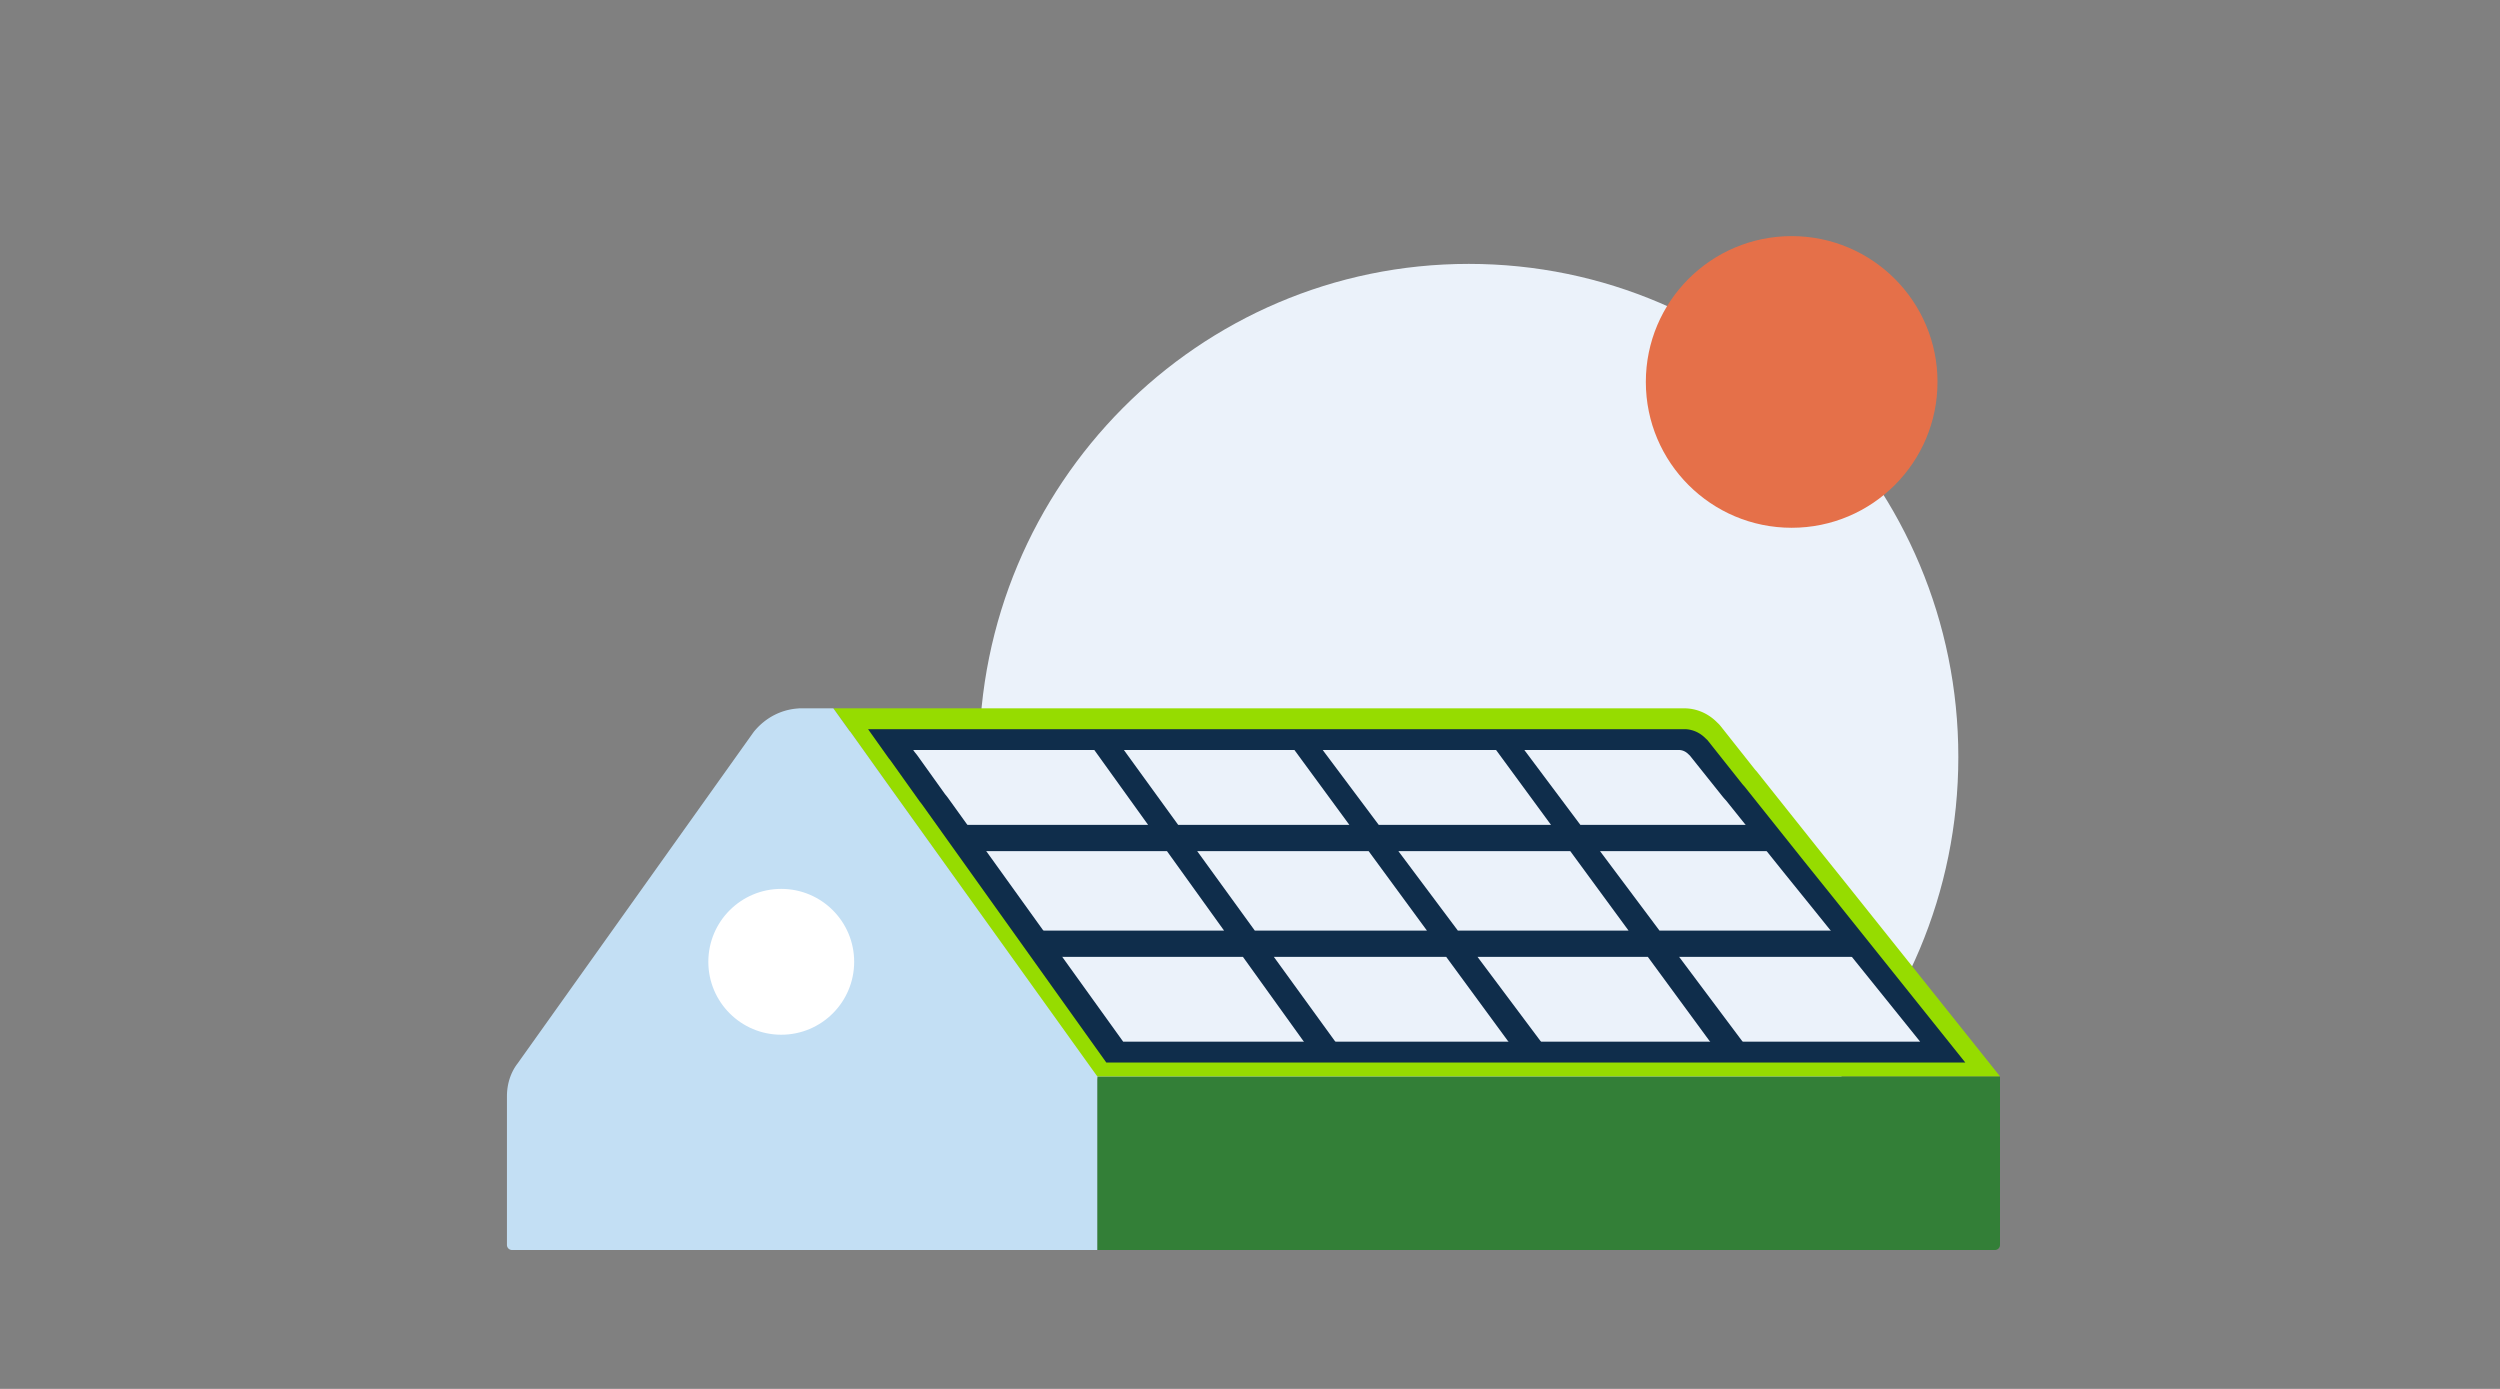 <svg width="360" height="200" fill="none" xmlns="http://www.w3.org/2000/svg"><rect width="100%" height="100%" fill="#808080" stroke="none"/><path d="M211.5 180c38.936 0 70.5-31.788 70.5-71s-31.564-71-70.5-71S141 69.788 141 109s31.564 71 70.5 71z" fill="#EBF2FA"/><path d="M158 155v25h129.279a.731.731 0 0 0 .721-.737V155H158z" fill="#337F37"/><path d="M258 76c11.598 0 21-9.402 21-21s-9.402-21-21-21-21 9.402-21 21 9.402 21 21 21z" fill="#E57049"/><path d="M157.791 155a12.41 12.41 0 0 0-.434-.623l-26.841-37.692a5.16 5.16 0 0 0-.303-.381l-4.184-5.891a4.264 4.264 0 0 0-.296-.377l-3.316-4.677L120 102h122.526c1.748 0 3.421.71 4.703 1.993.054.054.112.108.17.163.152.134.278.29.412.456l4.833 6.109c.101.127.206.246.315.359l8.746 10.989 4.28 5.34L288 154.996H157.787l.004.004z" fill="#96DC00"/><path d="m159.302 152.996-26.49-37.102a7.63 7.63 0 0 0-.363-.468l-4.104-5.762a5.854 5.854 0 0 0-.36-.465L125 105h117.541c1.12 0 2.2.461 3.035 1.297.04.039.249.237.292.273.018.025 4.929 6.213 4.929 6.213.129.162.255.306.385.443l8.647 10.84 4.274 5.316L283 153H159.306l-.004-.004z" fill="#0F2D4B"/><path d="m161.734 149.996-25.166-35.021a9.382 9.382 0 0 0-.474-.604l-3.885-5.433a7.76 7.76 0 0 0-.474-.607L131.5 108h110.273c.485 0 .962.212 1.346.593.032.029.126.123.224.209.788.989 4.699 5.886 4.699 5.886.181.223.344.406.51.582l8.309 10.363 4.171 5.159L276.5 150H161.738l-.004-.004z" fill="#EBF2FA"/><path fill-rule="evenodd" clip-rule="evenodd" d="M189.629 152.609h.001-.004.003zm33.714-33.83h-24.807l-9.614-12.847-3.979.083 9.365 12.764h-24.654l-9.312-12.847-4.202.061 9.186 12.786h-30.243l2.964 3.787h29.999l8.217 11.437h-28.299l2.964 3.787h28.055l10.646 14.819 4.257-.401-10.452-14.418h24.82l10.114 13.786.221.3v.004l4.656-.08-10.484-14.01h24.528l10.115 13.786.22.3v.004l4.657-.08-10.485-14.01h27.644l-2.772-3.787h-27.705l-8.558-11.437h26.155l-2.773-3.787h-26.216l-9.614-12.847-3.978.083 9.364 12.764zm2.778 3.787h-24.752l8.559 11.437h24.583l-8.39-11.437zm-29.035 0h-24.687l8.29 11.437h24.787l-8.39-11.437z" fill="#0F2D4B"/><path fill-rule="evenodd" clip-rule="evenodd" d="M73 179.271v-21.422c0-1.644.483-3.345 1.514-4.686l34.013-47.756c1.705-2.11 4.047-3.257 6.48-3.393L115 102h5l2.298 3.205c.06.068.118.136.175.205l5.574 7.811L158 154.99V180H73.726a.73.73 0 0 1-.726-.729z" fill="#C3DFF4"/><path d="M112.5 149c5.799 0 10.5-4.701 10.5-10.5s-4.701-10.5-10.5-10.5-10.5 4.701-10.5 10.5 4.701 10.5 10.5 10.5z" fill="#fff"/></svg>